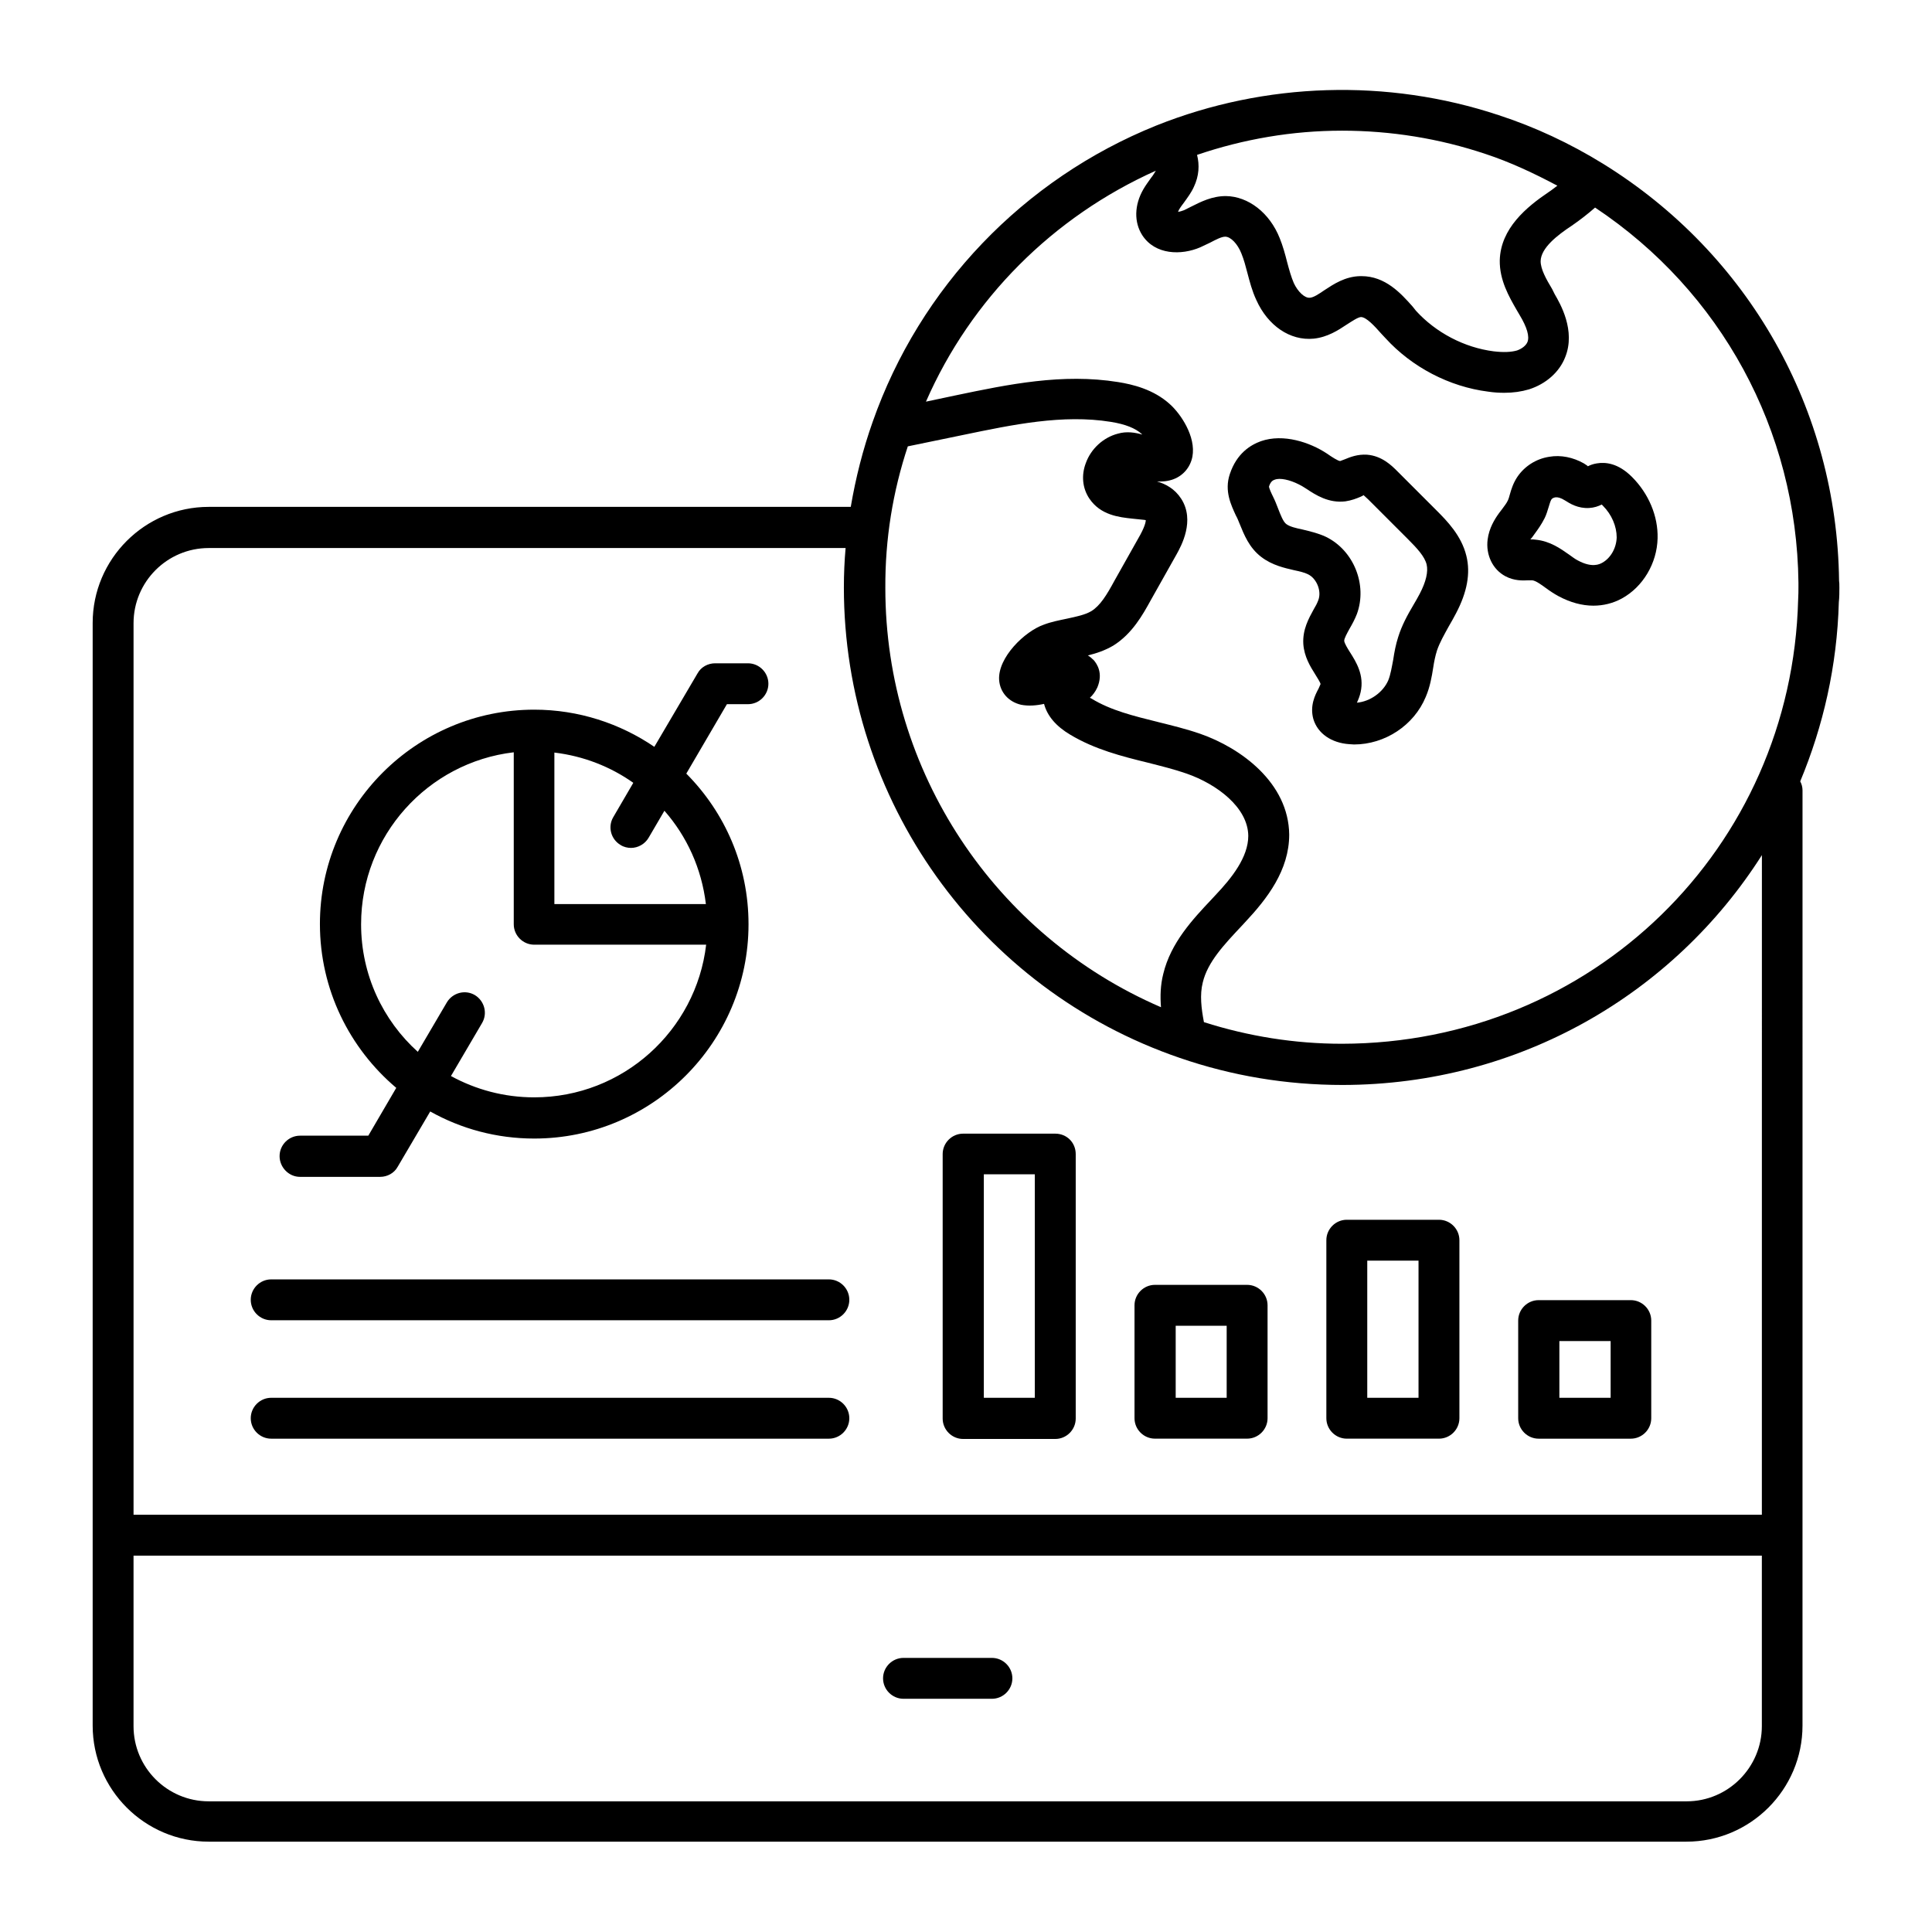 <?xml version="1.0" encoding="UTF-8"?>
<!-- Uploaded to: SVG Repo, www.svgrepo.com, Generator: SVG Repo Mixer Tools -->
<svg fill="#000000" width="800px" height="800px" version="1.1" viewBox="144 144 512 512" xmlns="http://www.w3.org/2000/svg">
 <g>
  <path d="m406.87 583.36h-23.434c-2.977 0-5.418 2.441-5.418 5.418 0 2.977 2.441 5.418 5.418 5.418h23.434c2.977 0 5.418-2.441 5.418-5.418 0.004-2.977-2.441-5.418-5.418-5.418z"/>
  <path d="m223.51 455.88h21.223c1.91 0 3.742-0.992 4.656-2.672l8.625-14.656c8.168 4.582 17.559 7.176 27.559 7.176 31.297 0 56.793-25.496 56.793-56.793 0-15.574-6.258-29.617-16.488-39.922l10.762-18.398h5.574c2.977 0 5.418-2.441 5.418-5.418 0-2.977-2.441-5.418-5.418-5.418h-8.703c-1.91 0-3.742 0.992-4.656 2.672l-11.449 19.465c-9.082-6.184-20.074-9.848-31.832-9.848-31.297 0-56.793 25.496-56.793 56.793 0 17.406 7.863 32.977 20.23 43.434l-7.406 12.672h-18.094c-2.977 0-5.418 2.441-5.418 5.418 0 2.977 2.441 5.496 5.418 5.496zm84.961-87.938c0.84 0.535 1.832 0.762 2.75 0.762 1.832 0 3.664-0.992 4.656-2.672l4.199-7.176c5.953 6.793 9.848 15.266 10.992 24.734h-40.152v-40.152c7.711 0.918 14.887 3.742 20.914 8.016l-5.344 9.16c-1.449 2.519-0.609 5.801 1.984 7.328zm-68.777 20.992c0-23.512 17.711-42.898 40.457-45.57v45.57c0 2.977 2.441 5.418 5.418 5.418h45.57c-2.672 22.746-22.062 40.457-45.57 40.457-8.016 0-15.496-2.062-22.062-5.648l8.246-14.047c1.527-2.594 0.609-5.879-1.91-7.406-2.594-1.527-5.879-0.609-7.406 1.91l-7.711 13.129c-9.23-8.316-15.031-20.379-15.031-33.812z"/>
  <path d="m363.66 483.05h-147.79c-2.977 0-5.418 2.441-5.418 5.418s2.441 5.418 5.418 5.418h147.79c2.977 0 5.418-2.441 5.418-5.418s-2.441-5.418-5.418-5.418z"/>
  <path d="m363.66 514.43h-147.79c-2.977 0-5.418 2.441-5.418 5.418s2.441 5.418 5.418 5.418h147.79c2.977 0 5.418-2.441 5.418-5.418s-2.441-5.418-5.418-5.418z"/>
  <path d="m631.45 299.62c0-0.762 0-1.297-0.078-1.68-0.535-45.344-23.895-86.641-62.52-110.53-8.777-5.418-18.09-9.77-27.711-12.902-29.465-9.77-61.832-8.777-90.688 2.75-35.266 14.199-62.672 42.898-75.191 78.547-2.594 7.328-4.504 14.887-5.801 22.52h-170.14c-16.945 0-30.762 13.816-30.762 30.762v292.21c0 16.945 13.816 30.762 30.762 30.762h391.6c16.945 0 30.762-13.816 30.762-30.762l0.004-247.86c0-0.84-0.23-1.68-0.609-2.367 6.106-14.656 9.77-30.609 10.23-47.48 0.148-1.297 0.148-2.672 0.148-3.969zm-131.83-120.99c12.977 0 25.801 2.062 38.09 6.184 6.488 2.137 12.824 5.113 19.008 8.398-0.762 0.535-1.449 1.145-2.289 1.68-5.879 3.969-12.746 9.617-12.977 18.09-0.078 5.266 2.441 9.617 4.504 13.207l0.762 1.297c1.984 3.281 2.672 5.727 2.062 7.176-0.383 0.918-1.449 1.754-2.75 2.215-1.602 0.457-3.586 0.535-6.184 0.23-7.785-0.992-15.344-4.961-20.609-10.762l-0.918-1.152c-3.055-3.434-7.176-8.016-13.512-8.016h-0.305c-4.047 0.078-7.098 2.137-9.543 3.742-1.449 0.992-2.824 1.91-3.816 1.984-1.375 0.152-3.207-1.602-4.273-3.894-0.688-1.602-1.223-3.512-1.754-5.496-0.535-2.137-1.148-4.352-1.984-6.41-2.672-6.719-8.32-11.07-14.273-11.145-3.664 0-6.641 1.527-9.082 2.75-0.688 0.305-1.297 0.688-1.984 0.992-0.609 0.23-1.145 0.383-1.602 0.457 0.078-0.152 0.152-0.305 0.23-0.535 0.383-0.688 0.918-1.375 1.375-1.984 0.918-1.297 1.91-2.594 2.594-4.121 1.375-2.902 1.527-5.801 0.84-8.473 12.359-4.203 25.258-6.414 38.391-6.414zm-49.312 10.609c-0.383 0.609-0.762 1.297-1.223 1.832-0.688 0.992-1.449 1.984-2.062 3.055-2.441 4.199-2.519 8.777-0.305 12.215 3.434 5.266 10.383 5.344 15.344 3.207 0.84-0.383 1.754-0.84 2.594-1.223 1.602-0.84 3.055-1.602 4.047-1.602 1.449 0 3.281 1.91 4.273 4.426 0.688 1.68 1.145 3.434 1.602 5.191 0.609 2.289 1.223 4.734 2.367 7.176 3.055 6.793 8.93 10.84 15.191 10.23 3.664-0.383 6.488-2.215 8.777-3.742 1.449-0.918 2.902-1.91 3.742-1.984 1.449 0 3.664 2.441 5.418 4.426l1.07 1.145c7.023 7.711 16.945 12.902 27.25 14.199 1.527 0.23 2.902 0.305 4.273 0.305 2.367 0 4.504-0.305 6.566-0.918 4.504-1.449 8.016-4.582 9.543-8.473 2.902-7.098-1.375-14.352-2.75-16.719l-0.684-1.371c-1.602-2.672-3.055-5.266-3.055-7.406 0.078-3.512 4.426-6.871 8.246-9.391 2.215-1.527 4.273-3.129 6.184-4.809 33.359 22.215 53.434 58.93 53.891 99.387v1.223c0 0.992 0 1.984-0.078 3.281-1.68 65.953-54.73 117.63-120.91 117.71-12.52 0-24.809-1.984-36.562-5.727-0.688-3.586-1.145-7.25-0.305-10.535 1.297-5.418 5.648-10 10.23-14.887l0.992-1.07c5.801-6.184 11.68-13.742 11.68-23.207-0.152-13.742-12.824-22.977-23.586-26.719-3.742-1.297-7.559-2.215-11.223-3.129-6.414-1.602-12.441-3.055-17.559-6.184-0.152-0.078-0.305-0.152-0.457-0.23 0.762-0.688 1.449-1.602 1.984-2.75 1.602-3.816-0.152-6.258-0.918-7.176-0.535-0.535-1.07-0.992-1.602-1.297 2.215-0.535 4.504-1.297 6.719-2.594 5.039-3.129 7.863-8.246 9.922-11.984l6.871-12.215c1.223-2.215 4.961-8.93 1.223-14.734-1.68-2.594-4.047-3.894-6.414-4.582 1.297 0.078 2.824 0 4.426-0.609 2.594-0.992 4.426-3.207 4.961-5.953 0.992-5.344-3.129-11.375-5.953-13.895-4.352-3.969-9.922-5.266-13.742-5.879-14.734-2.367-29.082 0.609-42.977 3.512l-7.938 1.68c11.91-27.234 33.664-48.988 60.918-61.203zm-65.727 73.051 14.809-3.055c12.902-2.672 26.258-5.496 39.008-3.434 3.816 0.609 6.488 1.68 8.168 3.207 0.078 0.078 0.078 0.078 0.152 0.152-1.91-0.535-4.121-0.918-6.488-0.23-3.816 0.992-7.098 3.969-8.473 7.785-1.223 3.207-0.918 6.641 0.918 9.391 2.977 4.426 7.863 4.961 11.449 5.344 1.223 0.152 3.207 0.305 3.512 0.383 0 0.078 0.078 1.07-1.449 3.894l-6.871 12.215c-1.984 3.664-3.742 6.566-6.106 8.016-1.68 0.992-3.969 1.449-6.414 1.984-2.137 0.457-4.199 0.84-6.184 1.602-5.039 1.754-12.215 8.703-11.832 14.656 0.23 3.281 2.519 5.801 5.801 6.566 1.91 0.383 4.047 0.23 6.106-0.23 0.84 3.207 3.207 5.953 6.945 8.168 6.488 3.894 13.664 5.727 20.535 7.406 3.586 0.918 7.023 1.754 10.305 2.902 8.09 2.824 16.258 9.008 16.336 16.488 0 5.648-4.352 11.145-8.703 15.727l-0.918 0.992c-5.113 5.418-10.914 11.602-12.902 19.848-0.762 2.977-0.84 5.953-0.609 8.855-44.047-19.008-73.051-62.52-73.051-111.07-0.074-13.062 1.988-25.582 5.957-37.566zm206.41 359.08h-391.68c-10.992 0-19.922-8.93-19.922-19.922v-45.191h431.52v45.191c0 10.914-8.93 19.922-19.922 19.922zm19.922-75.953h-431.52v-236.26c0-10.992 8.93-19.922 19.922-19.922h168.78c-0.305 3.434-0.457 6.945-0.457 10.457 0 56.258 35.727 106.41 89.008 124.66 13.742 4.734 28.168 7.176 43.207 7.176 46.945-0.078 87.785-24.273 111.07-60.914z"/>
  <path d="m542.97 296.72c2.289 1.223 4.582 1.145 6.031 1.07h1.07c0.84 0.078 2.289 1.07 3.512 1.984 1.145 0.84 2.289 1.602 3.434 2.215 3.129 1.68 6.258 2.519 9.238 2.519 2.594 0 5.191-0.609 7.559-1.91 5.574-3.055 9.312-9.312 9.465-15.953 0.152-5.879-2.367-11.832-6.793-16.258-3.664-3.664-7.023-3.969-9.312-3.586-0.992 0.152-1.754 0.457-2.367 0.762-0.078-0.078-0.152-0.078-0.152-0.152l-0.918-0.609c-2.824-1.602-6.106-2.289-9.16-1.754-3.512 0.535-6.566 2.519-8.473 5.344-1.07 1.602-1.602 3.281-1.984 4.656-0.152 0.535-0.305 1.145-0.535 1.602-0.305 0.688-0.918 1.449-1.527 2.289l-0.762 0.992c-1.223 1.68-2.672 4.047-3.055 7.023-0.535 4.117 1.371 8.008 4.731 9.766zm7.102-10.383 0.609-0.84c0.84-1.145 1.832-2.519 2.672-4.199 0.457-0.918 0.762-1.984 1.07-2.977 0.23-0.762 0.457-1.527 0.688-1.91 0.152-0.305 0.609-0.535 1.07-0.609 0.609-0.078 1.375 0.078 2.594 0.84 1.297 0.84 3.434 2.137 6.336 1.984 1.375-0.078 2.441-0.457 3.359-0.918l0.305 0.305c2.367 2.367 3.664 5.496 3.664 8.398-0.078 2.824-1.602 5.496-3.816 6.719-0.688 0.383-2.672 1.449-6.488-0.609-0.762-0.383-1.527-0.992-2.289-1.527-2.289-1.602-5.039-3.586-8.855-3.969-0.457-0.078-0.84-0.078-1.297-0.078h-0.152c0.223-0.152 0.301-0.379 0.531-0.609z"/>
  <path d="m472.52 282.82c1.145 2.824 2.519 6.336 5.727 8.777 2.902 2.215 6.106 2.902 8.703 3.512 1.449 0.305 2.75 0.609 3.664 1.07 2.367 1.145 3.664 4.504 2.75 6.871-0.305 0.84-0.762 1.68-1.223 2.441-1.297 2.367-2.977 5.344-2.75 9.16 0.23 3.359 1.832 5.953 3.129 8.016 0.535 0.84 1.375 2.215 1.449 2.594-0.078 0.23-0.383 0.84-0.535 1.223-0.918 1.68-2.367 4.582-1.375 8.09 1.145 3.816 4.809 6.336 9.543 6.641 0.383 0 0.84 0.078 1.223 0.078 8.168 0 15.879-5.039 19.008-12.594 1.145-2.672 1.602-5.344 1.984-7.785 0.23-1.527 0.535-3.055 0.992-4.504 0.688-2.062 1.91-4.199 3.129-6.414 0.688-1.145 1.297-2.289 1.91-3.434 2.977-5.648 3.894-10.688 2.75-15.266-1.297-5.344-5.113-9.238-7.938-12.062l-10.383-10.383c-1.449-1.449-4.047-4.047-8.016-4.352-2.441-0.152-4.426 0.609-5.879 1.223-0.383 0.152-0.992 0.383-1.223 0.457-0.535 0-2.215-1.07-3.512-1.984-4.504-2.977-11.527-5.344-17.48-3.281-2.75 0.992-6.414 3.207-8.246 8.703-1.527 4.504 0.383 8.32 1.602 10.992 0.387 0.684 0.691 1.449 0.996 2.211zm9.238-11.68c0.383-0.152 0.84-0.23 1.297-0.23 1.91 0 4.582 0.918 7.098 2.594 2.519 1.68 5.953 3.894 10.383 3.359 1.602-0.23 2.977-0.762 4.047-1.223 0.305-0.152 0.762-0.305 0.688-0.457 0.383 0.23 1.07 0.992 1.375 1.223l10.383 10.383c2.519 2.519 4.504 4.656 5.039 6.793 0.457 1.91-0.152 4.582-1.832 7.785-0.535 0.992-1.07 1.984-1.68 2.977-1.527 2.594-3.055 5.344-4.047 8.551-0.609 1.91-0.992 3.894-1.297 5.953-0.383 1.984-0.688 3.894-1.297 5.418-1.375 3.207-4.809 5.648-8.32 5.953 0.383-0.84 0.762-1.754 0.992-2.824 0.992-4.504-1.223-8.016-2.824-10.535-0.688-1.07-1.449-2.367-1.527-2.977s0.762-2.062 1.375-3.207c0.762-1.297 1.449-2.594 1.984-3.969 2.824-7.711-0.84-16.871-8.246-20.457-2.137-0.992-4.273-1.449-6.106-1.91-1.832-0.383-3.434-0.762-4.352-1.449-0.84-0.609-1.527-2.441-2.215-4.199-0.383-0.992-0.762-1.984-1.297-3.055-0.383-0.762-1.145-2.367-1.07-2.75 0.457-1.363 1.066-1.594 1.449-1.746z"/>
  <path d="m423.66 444.43h-24.426c-2.977 0-5.418 2.441-5.418 5.418v70.074c0 2.977 2.441 5.418 5.418 5.418h24.426c2.977 0 5.418-2.441 5.418-5.418v-70.074c0-3.051-2.367-5.418-5.418-5.418zm-5.422 70h-13.512v-59.234h13.512z"/>
  <path d="m474.5 484.5h-24.426c-2.977 0-5.418 2.441-5.418 5.418v29.922c0 2.977 2.441 5.418 5.418 5.418h24.426c2.977 0 5.418-2.441 5.418-5.418v-29.922c0.004-2.973-2.441-5.418-5.418-5.418zm-5.418 29.926h-13.512v-19.082h13.512z"/>
  <path d="m525.34 467.25h-24.426c-2.977 0-5.418 2.441-5.418 5.418v47.176c0 2.977 2.441 5.418 5.418 5.418h24.426c2.977 0 5.418-2.441 5.418-5.418v-47.176c0.004-2.977-2.441-5.418-5.418-5.418zm-5.418 47.176h-13.586v-36.336h13.586z"/>
  <path d="m576.18 488.55h-24.426c-2.977 0-5.418 2.441-5.418 5.418v25.879c0 2.977 2.441 5.418 5.418 5.418h24.426c2.977 0 5.418-2.441 5.418-5.418v-25.879c0-2.977-2.441-5.418-5.418-5.418zm-5.422 25.879h-13.508v-15.039h13.586v15.039z"/>
 </g>
</svg>